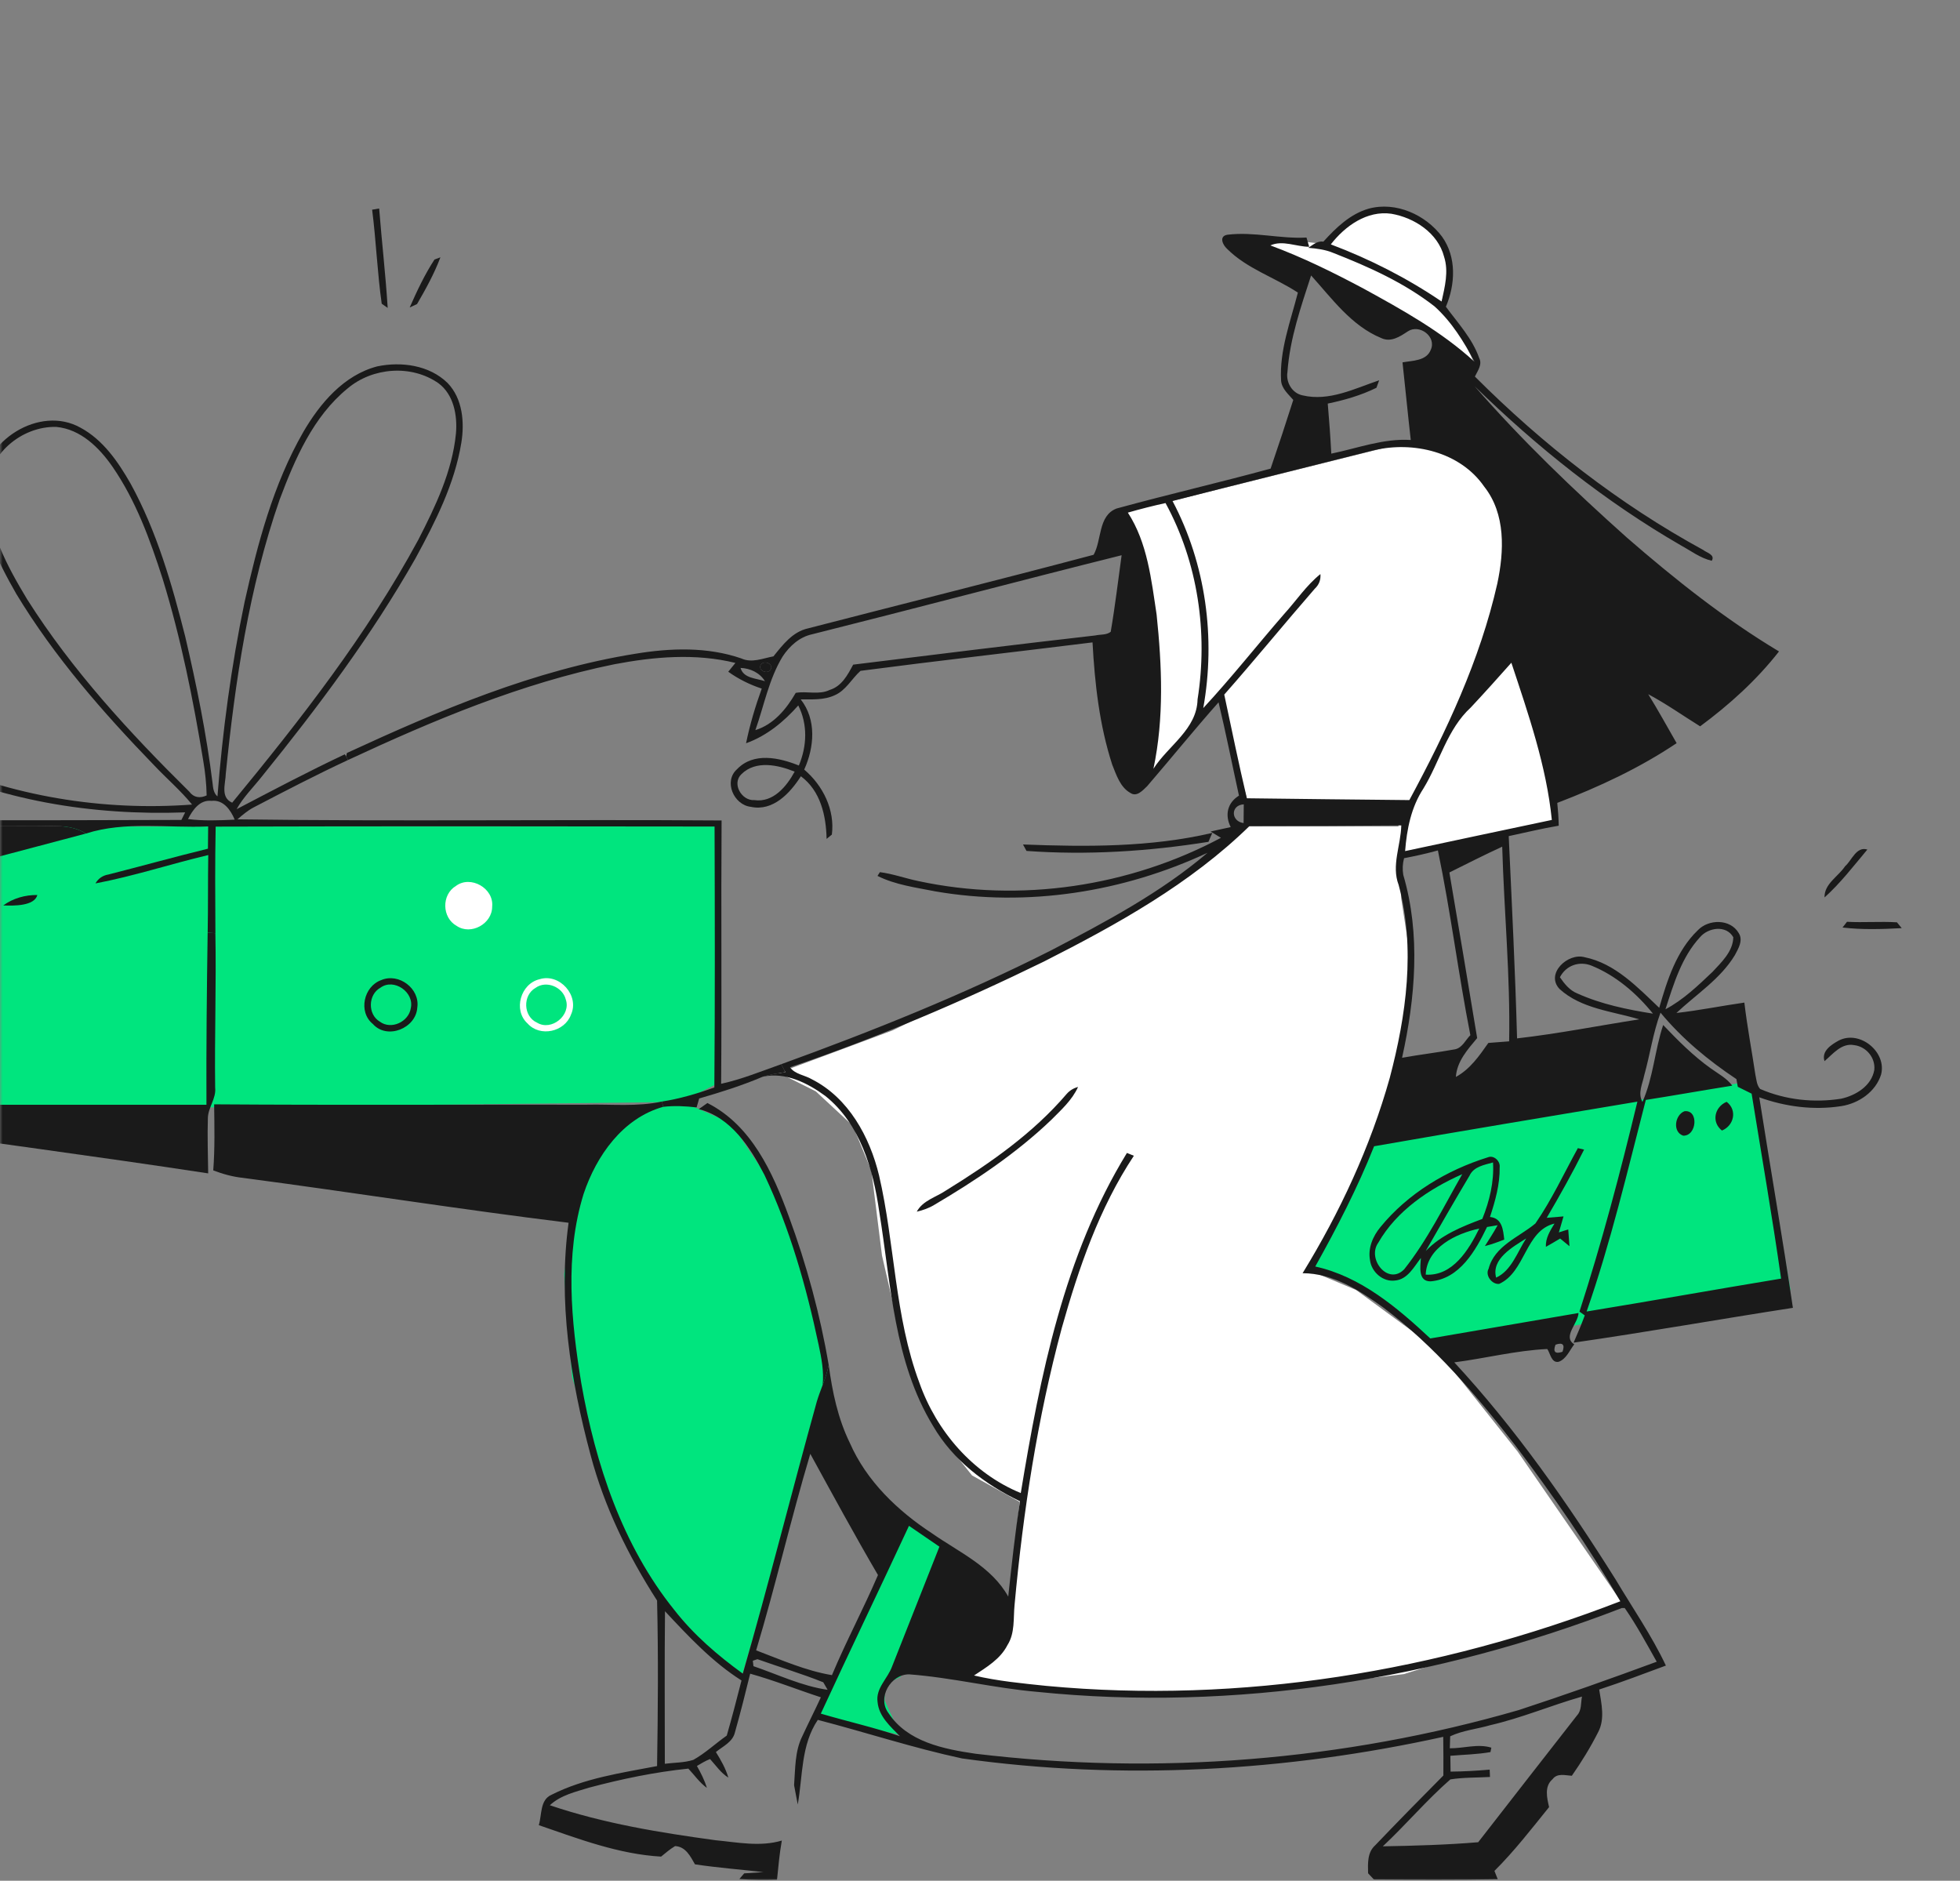 <svg width="370" height="355" viewBox="0 0 370 355" fill="none" xmlns="http://www.w3.org/2000/svg">
<rect x="0" y="0" width="370" height="355" fill="#808080" stroke="none"/>
<mask id="mask0_1389_4413" style="mask-type:alpha" maskUnits="userSpaceOnUse" x="0" y="0" width="370" height="355">
<rect width="370" height="355" fill="#0E0E0E"/>
</mask>
<g mask="url(#mask0_1389_4413)">
<path d="M135.5 156H-1L-2.5 209.5L128.5 208L135.5 204.5V156Z" fill="#00E57E"/>
<path d="M255.5 86L219.5 95L222.5 139.5L230 131L236 153H264V161.5L293.5 155.5V151L295.5 148L290.5 105.5L281.5 86L265.5 83.5L255.5 86Z" fill="white"/>
<path d="M113.5 212L125 208.5H130L138 212L145 222.5L151.5 238L156.5 260L140 316.5L136.5 314.5L121.5 297.5L116 285.5L112 272L108 260L106.5 240.5L108 231L113.5 212Z" fill="#00E57E"/>
<path d="M178.5 292.5L172 287L154.5 324L170 327.5L167 321V318L170 316.5L178.5 292.5Z" fill="#00E57E"/>
<path d="M331 204L259 216L247 240.5H251L263 246.5L271 254.5L338 243.5L331 204Z" fill="#00E57E"/>
<path d="M220.5 94L212 96.5L217 147L226 135.5L227 131V113.5L224 102.5L220.5 94Z" fill="white"/>
<path d="M219 168.5L234.5 156H265L264.5 164.5V169.5L266.5 182.5L263.5 201L256 224L246.5 239.5L256 243.5L271 254.5L286.5 274L306.5 303L265 316L236 319.5H203.5L179.5 316L190.5 308V301L192.5 283.5L183.5 278.5L177.5 271L173 262.5L169.5 250L166.5 237L164.5 221L161 212.5L154 206L147 202.5L168.5 194.5L195 181.5L219 168.5Z" fill="white"/>
<path d="M266.5 61L237.5 46.5L240.5 45L249.5 46L252.5 43.5L257.5 40.5L262 39.5L266.5 40.5L270 42.5L272.5 46L274 50.5L272 57.5L276 63.5L278.5 69L271 63.5L266.5 61Z" fill="white"/>
<path d="M249.822 45.61C252.208 42.984 254.884 40.38 258.396 39.38C263.524 37.995 269.136 40.539 272.232 44.684C274.992 48.547 274.734 53.693 272.949 57.895C275.218 60.988 277.946 63.899 279.237 67.585C279.87 68.829 278.929 70.003 278.427 71.08C291.213 83.866 305.623 95.141 321.519 103.806C322.144 104.315 323.837 104.707 323.137 105.849C320.995 105.357 319.21 103.98 317.316 102.947C303.071 94.709 290.121 84.383 278.37 72.9C287.262 83.092 297.059 92.49 307.142 101.497C316.165 109.329 325.565 116.81 335.831 122.964C331.604 128.377 326.458 133.022 320.945 137.1C317.684 135.074 314.541 132.848 311.145 131.036C313.022 134.064 314.732 137.192 316.507 140.277C309.502 144.974 301.837 148.55 293.974 151.551C294.122 152.979 294.224 154.411 294.249 155.856C291.072 156.389 287.952 157.156 284.809 157.824C285.393 170.55 286.035 183.269 286.385 196.003C294.117 195.127 301.763 193.6 309.453 192.409C304.367 190.875 298.504 190.415 294.415 186.687C291.663 183.803 295.984 179.782 299.151 180.683C304.898 181.849 309.125 186.355 313.221 190.232C314.73 185.012 316.472 179.474 320.494 175.604C322.529 173.452 326.649 173.41 328.226 176.12C329.109 177.505 328.159 179.047 327.501 180.29C324.773 184.803 320.221 187.663 316.467 191.207C320.762 190.723 325.006 189.857 329.293 189.246C329.827 193.799 330.693 198.311 331.371 202.849C331.579 203.757 331.604 204.81 332.272 205.552C337.05 207.62 342.439 208.203 347.574 207.386C350.342 206.768 353.296 204.969 353.822 201.958C354.063 199.664 352.313 197.554 350.037 197.279C347.651 196.812 346.033 198.929 344.425 200.297C343.799 198.403 345.7 197.187 347.11 196.41C351.065 194.367 356.2 198.552 355.108 202.814C354.083 206.101 350.863 208.292 347.552 208.794C342.364 209.596 337.028 208.903 332.108 207.126C334.193 220.378 336.494 233.596 338.455 246.863C324.644 248.998 310.882 251.443 297.056 253.436C297.806 251.744 298.523 250.026 299.166 248.291L298.166 247.573C302.386 234.539 305.888 221.269 309.1 207.942C292.529 210.727 275.95 213.463 259.396 216.365C256.276 224.203 252.399 231.702 248.288 239.064C256.845 240.941 263.758 246.811 270.005 252.642C279.328 251.016 288.662 249.465 297.985 247.839C297.925 249.8 294.899 252.317 297.183 253.752C296.292 254.893 295.699 256.504 294.247 257.046C292.847 257.329 292.67 255.452 292.087 254.635C286.174 254.911 280.396 256.403 274.533 257.155C286.117 269.665 295.917 283.7 304.972 298.111C308.184 303.508 311.793 308.703 314.479 314.39C310.292 315.941 306.122 317.525 301.887 318.91C302.304 321.553 303.021 324.48 301.678 326.982C300.236 329.834 298.551 332.569 296.724 335.188C295.465 335.121 293.981 334.63 293.08 335.839C291.504 337.181 292.02 339.348 292.43 341.101C289.111 345.211 285.867 349.416 282.114 353.145C282.163 353.279 282.272 353.544 282.322 353.678L282.739 354.721C274.95 354.855 267.153 354.82 259.362 354.77C259.086 354.477 258.535 353.887 258.262 353.594C258.22 351.767 258.096 349.667 259.587 348.332C263.832 343.886 268.144 339.5 272.473 335.139C272.49 332.703 272.48 330.268 272.448 327.841C242.708 334.396 211.81 336.131 181.619 331.919C172.427 329.951 163.471 326.999 154.381 324.639C151.179 329.4 151.561 335.206 150.596 340.609C150.38 339.391 150.112 338.174 149.903 336.965C150.144 333.855 150.027 330.569 151.462 327.709C152.596 325.249 153.83 322.839 154.957 320.379C150.494 318.927 146.133 317.177 141.613 315.919C140.704 319.622 139.778 323.333 138.736 327.002C138.319 328.819 136.467 329.628 135.142 330.705C136.085 332.232 136.986 333.798 137.492 335.533C136.065 334.65 135.142 333.232 134.039 332.031C133.163 332.373 132.364 332.865 131.562 333.339C132.304 334.657 132.997 336.007 133.439 337.474C132.054 336.474 131.096 335.064 129.944 333.838C123.632 334.488 117.366 335.789 111.23 337.425C108.644 338.226 105.844 338.842 103.799 340.753C113.924 344.189 124.523 345.916 135.089 347.358C139.225 347.751 143.497 348.642 147.59 347.418C147.148 349.861 146.939 352.338 146.681 354.808C144.303 354.85 141.935 354.875 139.567 354.684L140.486 353.609C141.695 353.517 142.903 353.442 144.122 353.375C139.811 352.884 135.482 352.549 131.195 351.908C130.329 350.392 129.442 348.555 127.434 348.463C126.491 349.039 125.642 349.746 124.798 350.449C116.793 349.99 109.212 347.095 101.714 344.511C102.314 342.55 101.897 339.733 104.124 338.772C110.312 335.645 117.302 334.645 124.039 333.359C124.205 322.951 124.289 312.508 124.039 302.118C118.585 293.628 114.09 284.472 111.496 274.679C107.676 260.451 105.325 245.516 107.333 230.804C86.8 228.284 66.352 225.032 45.844 222.329C43.918 222.128 42.058 221.604 40.256 220.919C40.574 216.767 40.482 212.604 40.423 208.451C63.857 208.618 87.299 208.483 110.744 208.518C115.472 208.409 120.276 208.943 124.947 207.925L125.205 208.918C117.558 211.053 112.571 218.167 110.168 225.365C106.581 236.957 107.807 249.308 109.734 261.092C112.419 276.362 117.466 291.697 127.313 303.917C130.949 308.579 135.462 312.449 140.223 315.909C145.142 298.863 149.447 281.632 154.2 264.537C154.518 263.487 154.91 262.459 155.292 261.434C155.759 260.208 156.176 258.949 156.444 257.664C157.119 262.7 158.169 267.746 160.423 272.351C163.575 279.557 169.446 285.176 175.944 289.431C181.03 292.993 187.169 295.694 190.331 301.366C190.981 295.354 191.624 289.339 192.55 283.369C185.945 280.21 179.881 275.588 176.155 269.184C168.733 257.023 168.207 242.396 165.981 228.711C164.839 220.713 162.386 212.157 155.823 206.885C152.487 204.425 148.243 202.29 143.988 203.241C145.381 202.799 146.823 202.591 148.275 202.382C148.074 202.007 147.667 201.255 147.466 200.88C164.779 194.6 181.902 187.73 198.356 179.422C208.647 174.035 219.08 168.537 227.954 160.966C212.051 168.398 193.945 171.258 176.582 168.254C172.889 167.519 169.051 167.035 165.648 165.335L166.107 164.625C168.584 164.943 170.952 165.817 173.405 166.318C192.612 170.439 213.17 167.368 230.483 158.144C229.826 157.752 229.175 157.352 228.532 156.953C229.791 156.677 231.059 156.402 232.328 156.119C231.186 153.867 231.685 151.539 233.887 150.181C232.603 144.311 231.434 138.413 230.034 132.567C225.43 137.755 221.068 143.152 216.548 148.404C215.756 149.154 214.615 150.489 213.413 149.687C211.462 148.612 210.745 146.277 209.96 144.333C207.543 136.886 206.667 129.038 206.242 121.256C191.647 123.073 177.019 124.716 162.441 126.627C160.773 128.119 159.681 130.338 157.536 131.247C155.543 132.165 153.291 132.006 151.157 132.014C154.168 135.841 153.726 141.054 151.815 145.266C155.342 148.253 157.635 152.855 157.035 157.534L156.042 158.35C155.95 153.964 154.907 149.278 151.189 146.525C149.154 149.702 145.934 153.197 141.739 152.296C138.52 151.939 136.544 147.483 139.145 145.182C142.273 141.93 147.101 143.005 150.804 144.497C152.338 140.836 152.505 136.757 150.695 133.156C147.967 136.234 144.74 138.895 140.838 140.295C141.556 136.785 142.581 133.347 143.799 129.978C141.538 129.236 139.403 128.176 137.477 126.794C137.81 126.384 138.488 125.55 138.828 125.133C131.314 123.274 123.483 123.957 115.969 125.384C98.447 128.953 81.843 135.943 65.697 143.457L65.339 142.764L65.488 142.131C82.911 134.084 100.865 126.461 119.938 123.401C126.561 122.308 133.516 122.065 139.945 124.284C141.92 125.203 144.015 124.259 146.009 123.892C147.751 121.723 149.61 119.273 152.49 118.622C170.471 113.968 188.502 109.483 206.448 104.719C208.017 101.952 207.265 97.305 210.802 95.98C220.45 93.336 230.2 91.092 239.859 88.456C241.336 84.152 242.753 79.825 244.138 75.489C243.212 74.397 241.961 73.379 241.837 71.852C241.512 66.131 243.614 60.685 245.007 55.231C240.653 52.355 235.373 50.729 231.613 46.941C230.804 46.199 230.061 44.563 231.722 44.305C236.709 43.697 241.656 45.114 246.633 44.838C246.757 45.273 247.017 46.147 247.142 46.581C244.739 46.581 242.13 45.273 239.819 46.323C245.891 48.567 251.704 51.436 257.415 54.479C264.745 58.498 272.152 62.601 278.355 68.29C276.345 64.488 274.019 60.727 270.807 57.833C265.095 53.38 258.423 50.376 251.716 47.75C250.224 47.117 248.556 46.899 246.97 46.782C247.829 46.228 248.673 45.437 249.822 45.61ZM251.225 46.129C258.59 48.907 265.619 52.484 272.14 56.912C272.741 54.152 273.508 51.25 272.607 48.455C271.447 43.984 267.012 41.1 262.658 40.348C258.053 39.69 253.911 42.666 251.225 46.129ZM247.504 51.992C245.585 57.93 243.485 63.919 243.043 70.182C242.701 72.125 243.895 74.218 245.888 74.627C250.924 75.819 255.703 73.344 260.349 71.783C260.225 72.133 259.965 72.843 259.841 73.193C256.939 74.62 253.801 75.528 250.649 76.179C250.917 79.324 251.15 82.476 251.317 85.629C256.286 84.611 261.159 82.717 266.319 83.052C265.761 78.165 265.294 73.277 264.76 68.4C266.612 68.057 269.263 68.159 270.09 66.039C271.241 63.537 267.938 61.102 265.771 62.544C264.286 63.527 262.551 64.686 260.724 63.803C255.11 61.489 251.441 56.353 247.504 51.992ZM259.314 85.001C246.663 88.195 233.986 91.313 221.344 94.567C227.641 106.467 229.518 120.444 227.147 133.655C232.459 127.933 237.29 121.795 242.408 115.907C244.694 113.397 246.595 110.503 249.264 108.358C249.356 109.451 248.996 110.376 248.197 111.126C242.443 117.739 236.905 124.537 231.109 131.108C232.509 137.639 233.837 144.184 235.378 150.68C245.603 150.804 255.827 150.931 266.051 151.023C273.031 138.088 279.395 124.57 282.655 110.158C283.948 104.044 284.273 97.015 280.17 91.837C275.642 85.284 266.761 83.223 259.314 85.001ZM212.912 96.759C216.623 102.463 217.34 109.443 218.34 116.006C219.351 125.664 219.768 135.553 217.74 145.113C220.517 140.751 225.946 137.673 226.07 132.019C228.063 119.441 226.145 106.174 220.023 94.957C217.631 95.483 215.262 96.084 212.912 96.759ZM153.299 119.727C150.921 120.236 149.037 121.953 147.736 123.929C145.15 128.184 144.241 133.171 142.598 137.815C146.058 136.755 148.469 133.811 150.214 130.785C152.316 130.4 154.61 131.22 156.635 130.227C158.896 129.542 160.028 127.382 161.056 125.456C176.292 123.579 191.537 121.685 206.791 119.943C207.734 119.727 208.876 119.893 209.675 119.258C210.502 114.462 211.06 109.624 211.735 104.804C192.228 109.676 172.797 114.839 153.299 119.727ZM143.683 125.389C142.898 126.407 144.743 127.389 145.401 126.464C146.217 125.431 144.351 124.54 143.683 125.389ZM139.796 126.074C140.354 128.075 142.789 128.017 144.408 128.583C143.4 126.965 141.647 126.156 139.796 126.074ZM277.653 133.538C273.175 137.648 271.79 143.797 268.705 148.841C266.394 152.361 265.57 156.513 265.252 160.649C274.476 158.68 283.707 156.712 292.948 154.768C291.923 144.569 288.513 134.779 285.308 125.096C282.781 127.941 280.247 130.768 277.653 133.538ZM139.979 146.113C138.085 147.89 139.997 151.191 142.407 151.025C145.952 151.541 148.503 148.439 150.012 145.654C146.877 144.38 142.682 143.462 139.979 146.113ZM234.76 155.362C234.778 154.178 234.785 153.001 234.793 151.824C232.251 151.968 232.35 155.046 234.76 155.362ZM197.048 181.507C181.502 189.112 165.524 195.909 149.136 201.464C150.087 202.789 151.914 202.923 153.264 203.725C160.177 207.227 164.181 214.567 165.941 221.855C168.952 234.815 168.86 248.435 173.556 261.002C176.783 270.152 183.632 278.107 192.697 281.825C196.341 259.709 200.853 236.992 212.738 217.625C213.063 217.76 213.721 218.025 214.046 218.159C207.515 228.016 203.631 239.342 200.444 250.651C195.839 267.739 193.146 285.296 191.528 302.9C191.269 305.459 191.637 308.254 190.177 310.53C188.842 313.166 186.24 314.693 183.872 316.259C188.368 317.319 192.98 317.751 197.567 318.227C234.271 321.663 271.581 315.524 305.876 302.249C299.928 292 293.157 282.233 286.018 272.785C278.663 263.303 270.765 254.047 261.131 246.799C256.643 243.572 251.624 240.335 245.896 240.328C252.943 228.828 258.696 216.469 262.35 203.467C265.46 191.674 267.245 178.99 264.026 167.03C262.626 163.352 264.45 159.549 264.527 155.806C254.978 155.88 245.421 155.923 235.872 155.923C224.695 166.839 210.876 174.502 197.048 181.507ZM273.607 164.687C275.384 175.095 277.134 185.52 278.852 195.946C277.06 198.088 275.032 200.332 274.833 203.276C277.512 201.824 279.261 199.289 280.962 196.862C282.262 196.753 283.573 196.653 284.889 196.561C285.129 184.309 283.931 172.067 283.581 159.817C280.222 161.359 276.918 163.044 273.607 164.687ZM265.051 161.992C264.775 163.042 264.726 164.084 264.902 165.137C268.213 176.371 267.171 188.38 264.676 199.664C267.995 199.063 271.356 198.671 274.684 198.063C276.052 197.78 276.653 196.303 277.569 195.395C275.292 183.82 273.85 172.077 271.44 160.527C269.33 161.108 267.195 161.584 265.051 161.992ZM320.911 176.912C317.433 180.683 315.949 185.736 314.397 190.505C317.766 188.728 320.536 186.044 323.279 183.45C324.989 181.599 327.141 179.613 327.205 176.92C325.89 174.544 322.454 175.07 320.911 176.912ZM294.475 184.461C295.326 185.704 296.319 186.955 297.776 187.529C302.279 189.554 307.174 190.564 312.037 191.331C308.951 187.504 305.032 184.135 300.445 182.274C298.126 181.34 295.617 182.234 294.475 184.461ZM313.464 191.148C312.047 194.958 311.495 199.021 310.396 202.941C310.071 204.591 309.127 206.344 310.053 207.994C312.114 203.39 312.372 198.237 313.965 193.476C316.75 196.403 319.627 199.289 322.931 201.65C324.341 202.668 325.949 203.494 327.009 204.926C321.563 205.793 316.135 206.761 310.689 207.62C307.236 221.004 304.076 234.5 299.514 247.559C311.766 245.558 323.984 243.364 336.226 241.346C334.565 229.679 332.54 218.07 330.663 206.436C329.78 206.011 328.911 205.577 328.052 205.142C327.985 204.785 327.851 204.058 327.794 203.69C322.487 200.163 317.542 196.07 313.464 191.148ZM293.641 253.821C293.132 255.181 293.574 255.623 294.959 255.157C295.45 253.789 295.009 253.347 293.641 253.821ZM142.74 311.515C147.419 313.283 152.088 315.368 157.05 316.194C159.725 309.798 163.012 303.669 165.74 297.297C161.329 289.759 157.159 282.076 152.964 274.421C149.295 286.706 146.436 299.231 142.74 311.515ZM154.95 323.46C159.919 324.927 164.983 326.054 169.885 327.722C168.1 325.887 165.906 324.003 165.665 321.275C165.281 318.649 167.592 316.83 168.408 314.546C171.377 307.008 174.363 299.477 177.339 291.945C175.43 290.627 173.512 289.309 171.593 288.009C166.1 299.849 160.428 311.607 154.95 323.46ZM195.765 319.347C187.668 318.647 179.735 316.653 171.63 316.045C168.11 316.02 165.516 320.506 167.76 323.41C171.33 328.806 178.161 330.149 184.123 331.026C218.425 335.146 253.551 332.386 286.735 322.777C295.468 319.918 304.133 316.84 312.747 313.662C310.82 310.234 308.944 306.757 306.71 303.53L306.169 303.523C271.224 317.038 233.144 323.149 195.765 319.347ZM125.535 304.136C125.436 313.734 125.503 323.326 125.503 332.924C127.288 332.691 129.147 332.741 130.882 332.19C133.158 330.914 135.07 329.097 137.194 327.603C138.195 324.15 139.088 320.672 139.979 317.202C134.442 313.692 129.981 308.882 125.535 304.136ZM142.114 313.476L142.231 314.501C146.85 316.078 151.38 318.272 156.233 318.962C156.032 318.604 155.625 317.902 155.416 317.545C151.345 315.909 147.111 314.66 142.983 313.183L142.114 313.476ZM281.339 325.637C278.83 326.371 276.144 326.612 273.758 327.739C273.741 328.305 273.709 329.432 273.691 330C276.293 330.033 278.986 329.092 281.53 329.884C281.488 330.092 281.406 330.509 281.364 330.718C278.862 331.16 276.31 331.202 273.791 331.418C273.798 332.411 273.815 333.403 273.833 334.404C276.293 334.386 278.753 334.245 281.212 334.029L281.272 335.414C278.777 335.556 276.26 335.481 273.791 335.873C269.288 339.81 265.408 344.422 261.04 348.508C267.044 348.399 273.056 348.232 279.046 347.733C285.251 339.743 291.479 331.77 297.702 323.797C298.603 322.839 298.402 321.437 298.635 320.245C292.822 321.898 287.234 324.284 281.339 325.637Z" fill="#1A1A1A"/>
<path d="M-57.032 155.304C-55.339 155.739 -53.604 156.014 -51.854 156.014C-32.388 155.93 -12.923 156.014 6.54 155.955C9.802 155.98 13.304 155.496 16.213 157.34C-7.656 163.704 -31.564 169.882 -55.483 176.021C-55.582 179.015 -55.599 182.008 -55.582 185.004C-39.527 180.943 -23.532 176.632 -7.529 172.387C-6.303 172.104 -5.059 172.012 -3.793 172.119C-5.044 173.02 -6.504 173.554 -7.981 173.928C-23.859 177.94 -39.621 182.375 -55.51 186.312C-55.634 193.727 -55.57 201.141 -55.542 208.555C-24.036 208.506 7.464 208.538 38.973 208.531C38.923 197.706 39.04 186.881 39.199 176.056C39.566 176.081 40.291 176.123 40.658 176.14C40.842 185.856 40.492 195.563 40.616 205.279C40.849 207.356 39.273 209.032 39.241 211.067C39.132 214.538 39.258 218.005 39.301 221.483C18.259 218.271 -2.847 215.52 -23.914 212.467C-30.877 211.633 -37.775 210.191 -44.797 209.94C-45.122 209.923 -45.78 209.898 -46.105 209.891C-49.699 209.792 -53.294 209.891 -56.888 209.806C-56.828 196.045 -56.947 182.294 -56.828 168.542C-56.873 164.129 -56.605 159.7 -57.032 155.304Z" fill="#1A1A1A"/>
<path d="M86.063 167.229C88.848 165.144 93.269 167.678 92.909 171.131C92.926 174.368 88.905 176.602 86.204 174.768C83.412 173.226 83.32 168.872 86.063 167.229Z" fill="white"/>
<path d="M0.613 170.908C2.447 169.557 4.775 168.907 7.042 168.939C6.535 171.042 2.532 170.992 0.613 170.908Z" fill="#1A1A1A"/>
<path d="M260.598 231.613C265.785 225.266 273.098 220.872 280.872 218.452C281.999 217.975 283.258 219.187 283.099 220.329C283.158 223.548 282.265 226.683 281.272 229.711C283.573 229.945 283.749 232.104 283.965 233.981C282.764 234.447 281.555 234.899 280.311 235.207C281.128 233.906 281.979 232.621 282.714 231.27C282.213 231.355 281.212 231.521 280.713 231.603C278.579 236.031 275.55 241.403 270.08 241.862C267.637 241.911 268.136 239.067 268.228 237.451C266.927 239.119 265.733 241.487 263.383 241.705C261.089 242.031 258.922 240.129 258.629 237.903C258.195 235.624 259.155 233.34 260.598 231.613ZM277.41 221.915C274.6 226.619 271.872 231.379 269.144 236.133C272.07 233.097 275.965 231.528 279.82 230.086C281.18 226.725 282.071 223.064 281.845 219.42C280.222 219.887 278.211 220.18 277.41 221.915ZM260.18 234.581C257.996 237.625 262.032 242.713 265.075 239.593C269.437 234.097 272.564 227.718 276.034 221.637C269.779 224.399 263.633 228.545 260.18 234.581ZM269.139 240.596C274.235 240.921 277.288 235.885 279.246 231.898C274.868 232.839 269.347 235.475 269.139 240.596Z" fill="#1A1A1A"/>
<path d="M82.019 48.989C82.295 48.889 82.854 48.681 83.136 48.572C81.985 51.657 80.376 54.551 78.733 57.386C78.383 57.545 77.691 57.87 77.341 58.036C78.708 54.936 80.168 51.823 82.019 48.989Z" fill="#1A1A1A"/>
<path d="M193.114 159.4C205.041 159.859 217.166 159.951 228.85 157.216C228.674 157.64 228.309 158.484 228.125 158.901C216.791 160.711 205.249 161.445 193.781 160.619C193.612 160.309 193.28 159.708 193.114 159.4Z" fill="#1A1A1A"/>
<path d="M348.299 163.518C349.6 162.384 350.416 159.715 352.511 160.358C349.917 163.451 347.44 166.688 344.429 169.398C344.355 166.829 347.013 165.462 348.299 163.518Z" fill="#1A1A1A"/>
<path d="M71.962 185.002C75.273 183.574 79.309 186.603 78.775 190.18C78.542 194.092 73.088 196.326 70.385 193.282C67.583 191.016 68.65 186.178 71.962 185.002ZM71.828 186.429C69.467 187.722 69.375 191.475 71.703 192.843C73.856 194.444 77.174 192.86 77.549 190.291C78.232 187.278 74.362 184.585 71.828 186.429Z" fill="#1A1A1A"/>
<path d="M101.86 184.835C105.621 183.651 109.441 187.921 107.79 191.515C106.606 194.792 101.934 195.819 99.584 193.183C96.821 190.674 98.281 185.662 101.86 184.835ZM101.108 186.461C98.631 187.854 98.765 191.875 101.383 193.034C104.094 194.695 107.847 191.634 106.805 188.656C106.211 186.295 103.136 185.002 101.108 186.461Z" fill="white"/>
<path d="M201.369 206.478C201.945 205.827 202.663 205.393 203.512 205.17C202.402 207.622 200.377 209.449 198.515 211.326C191.892 217.673 184.23 222.793 176.356 227.438C175.338 228.056 174.204 228.448 173.062 228.713C174.204 226.586 176.724 225.978 178.6 224.695C186.883 219.586 195.015 213.924 201.369 206.478Z" fill="#1A1A1A"/>
<path d="M131.915 209.355C132.448 208.97 132.989 208.588 133.54 208.203C141.856 212.398 145.899 221.346 148.928 229.652C152.271 238.734 154.823 248.117 156.441 257.666C156.173 258.949 155.756 260.21 155.29 261.437C155.573 258.86 155.064 256.308 154.53 253.806C152.204 242.83 149.116 231.931 144.306 221.773C141.623 216.568 137.969 210.889 131.915 209.355Z" fill="#1A1A1A"/>
<path d="M297.861 216.72C298.154 216.787 298.737 216.928 299.037 216.995C296.86 221.381 294.458 225.651 291.983 229.873C292.775 229.806 294.361 229.672 295.153 229.605C294.877 230.615 294.559 231.615 294.276 232.623C294.718 232.482 295.602 232.206 296.044 232.065C296.103 232.856 296.22 234.443 296.277 235.234C295.835 234.867 294.959 234.142 294.517 233.782C293.626 234.316 292.725 234.85 291.824 235.351C291.74 233.7 292.626 232.308 293.45 230.955C287.905 232.29 287.996 240.087 283 242.348C281.625 242.472 280.314 240.713 281.014 239.479C282.123 235.15 286.735 233.541 289.846 230.94C292.939 226.46 295.242 221.48 297.861 216.72ZM282.431 241.162C285.343 239.836 286.443 236.309 288.103 233.765C285.584 235.373 281.488 237.617 282.431 241.162Z" fill="#1A1A1A"/>
<path d="M348.667 173.993C351.802 174.169 354.947 173.901 358.092 174.092C358.318 174.368 358.767 174.919 359 175.192C355.272 175.393 351.529 175.517 347.825 175.075C348.031 174.81 348.458 174.261 348.667 173.993Z" fill="#1A1A1A"/>
<path d="M70.251 39.581C70.584 39.522 71.244 39.415 71.577 39.355C72.068 45.61 72.796 51.856 73.185 58.121C72.903 57.93 72.334 57.528 72.058 57.329C71.227 51.449 71.001 45.479 70.251 39.581Z" fill="#1A1A1A"/>
<path d="M71.219 69.154C75.772 68.211 81.052 68.921 84.487 72.289C87.339 75.233 87.714 79.711 87.088 83.573C85.812 91.387 82.168 98.526 78.423 105.407C70.125 120.01 60.017 133.496 49.468 146.53C47.849 148.59 45.941 150.442 44.665 152.743C51.436 149.198 58.193 145.629 65.098 142.377L65.332 142.769L65.689 143.462C59.667 146.264 53.772 149.332 47.884 152.403C46.75 152.996 45.782 153.83 44.824 154.654C75.28 155.071 105.754 154.647 136.219 154.87C136.102 171.434 136.268 188.005 136.134 204.574C140.021 203.723 143.715 202.206 147.461 200.88C147.662 201.255 148.069 202.007 148.27 202.382C146.818 202.591 145.376 202.799 143.983 203.241C140.089 204.902 136.052 206.168 131.992 207.344C131.867 207.761 131.624 208.603 131.5 209.03C129.408 208.789 127.298 208.68 125.203 208.92L124.945 207.927C128.33 207.401 131.624 206.426 134.851 205.266C134.985 188.847 134.943 172.424 134.893 156.012C103.493 155.97 72.103 155.937 40.713 156.029C40.579 162.726 40.621 169.431 40.663 176.135C40.296 176.118 39.571 176.076 39.204 176.051C39.296 171.173 39.236 166.286 39.313 161.398C32.192 163.084 25.212 165.392 18.021 166.752C18.547 165.819 19.421 165.236 20.48 165.067C26.743 163.473 32.974 161.738 39.254 160.197C39.261 158.787 39.278 157.394 39.296 155.995C31.606 156.327 23.675 154.959 16.218 157.337C13.307 155.493 9.804 155.977 6.545 155.952C-12.92 156.012 -32.386 155.927 -51.849 156.012C-53.601 156.012 -55.334 155.736 -57.027 155.302C-55.167 154.436 -53.048 154.927 -51.064 154.828C-22.626 154.82 5.813 154.878 34.242 154.768C34.418 154.411 34.776 153.694 34.952 153.341C17.529 153.974 -0.241 151.164 -15.954 143.358C-23.919 139.47 -31.199 134.225 -37.437 127.938C-47.085 132.483 -58.345 132.6 -68.512 129.807C-69.805 129.365 -71.597 129.39 -72.049 127.806C-68.638 128.323 -65.359 129.475 -61.934 129.949C-54.028 131.224 -45.73 130.281 -38.375 127.072C-42.655 121.025 -41.595 112.059 -36.233 107.04C-33.632 104.58 -29.387 103.563 -26.168 105.355C-23.882 106.623 -23.206 109.567 -23.825 111.96C-25.284 118.583 -30.154 124.135 -36.109 127.206C-29.928 134.27 -21.682 139.307 -13.265 143.31C2.147 150.325 19.401 153.118 36.257 151.867C34.073 149.181 31.43 146.937 29.059 144.42C19.443 134.486 10.254 123.971 3.08 112.104C-0.447 105.933 -3.85 99.137 -3.542 91.847C-3.185 83.231 7.459 76.392 15.196 80.729C19.458 83.022 22.302 87.175 24.653 91.288C29.598 100.296 32.46 110.262 34.969 120.176C37.111 129.316 38.973 138.54 40.132 147.865C40.224 148.741 40.316 149.7 41.051 150.325C42.009 138.008 43.652 125.739 46.171 113.638C48.639 102.597 51.568 91.447 57.247 81.555C60.419 76.119 64.887 70.815 71.219 69.154ZM65.615 73.324C59.109 78.636 55.673 86.626 52.789 94.299C46.993 110.97 44.392 128.551 42.622 146.048C42.572 147.95 41.562 150.509 43.831 151.512C56.708 135.866 69.291 119.779 78.959 101.9C82.203 95.577 85.38 88.972 86.073 81.808C86.366 78.423 85.663 74.486 82.779 72.344C77.666 68.762 70.333 69.338 65.615 73.324ZM-2.363 92.715C-2.289 100.147 1.382 106.909 5.118 113.114C13.625 126.541 24.467 138.309 35.741 149.434C36.575 150.576 37.767 150.71 39.01 150.144C38.968 147.942 38.735 145.758 38.367 143.598C36.473 132.039 34.165 120.521 30.72 109.314C28.352 101.924 25.658 94.503 21.22 88.074C18.726 84.479 15.216 81.009 10.636 80.585C4.076 80.389 -2.53 85.892 -2.363 92.715ZM-33.212 106.425C-40.11 110.086 -41.945 120.618 -37.032 126.583C-30.996 123.08 -25.49 117.391 -24.773 110.153C-24.597 105.841 -30.102 104.583 -33.212 106.425ZM35.49 154.604C38.417 154.979 41.371 154.855 44.305 154.714C43.555 152.904 42.17 150.903 39.926 151.169C37.709 150.926 36.374 152.887 35.49 154.604Z" fill="#1A1A1A"/>
<path d="M143.683 125.389C144.351 124.537 146.217 125.431 145.401 126.464C144.743 127.392 142.898 126.406 143.683 125.389Z" fill="#1A1A1A"/>
<path d="M325.063 213.398C323.02 211.805 323.663 208.928 325.947 207.977C328 209.546 327.332 212.472 325.063 213.398Z" fill="#1A1A1A"/>
<path d="M317.976 209.754C320.719 209.404 320.344 214.451 317.743 214.366C315.698 213.674 316.157 210.479 317.976 209.754Z" fill="#1A1A1A"/>
</g>
</svg>
